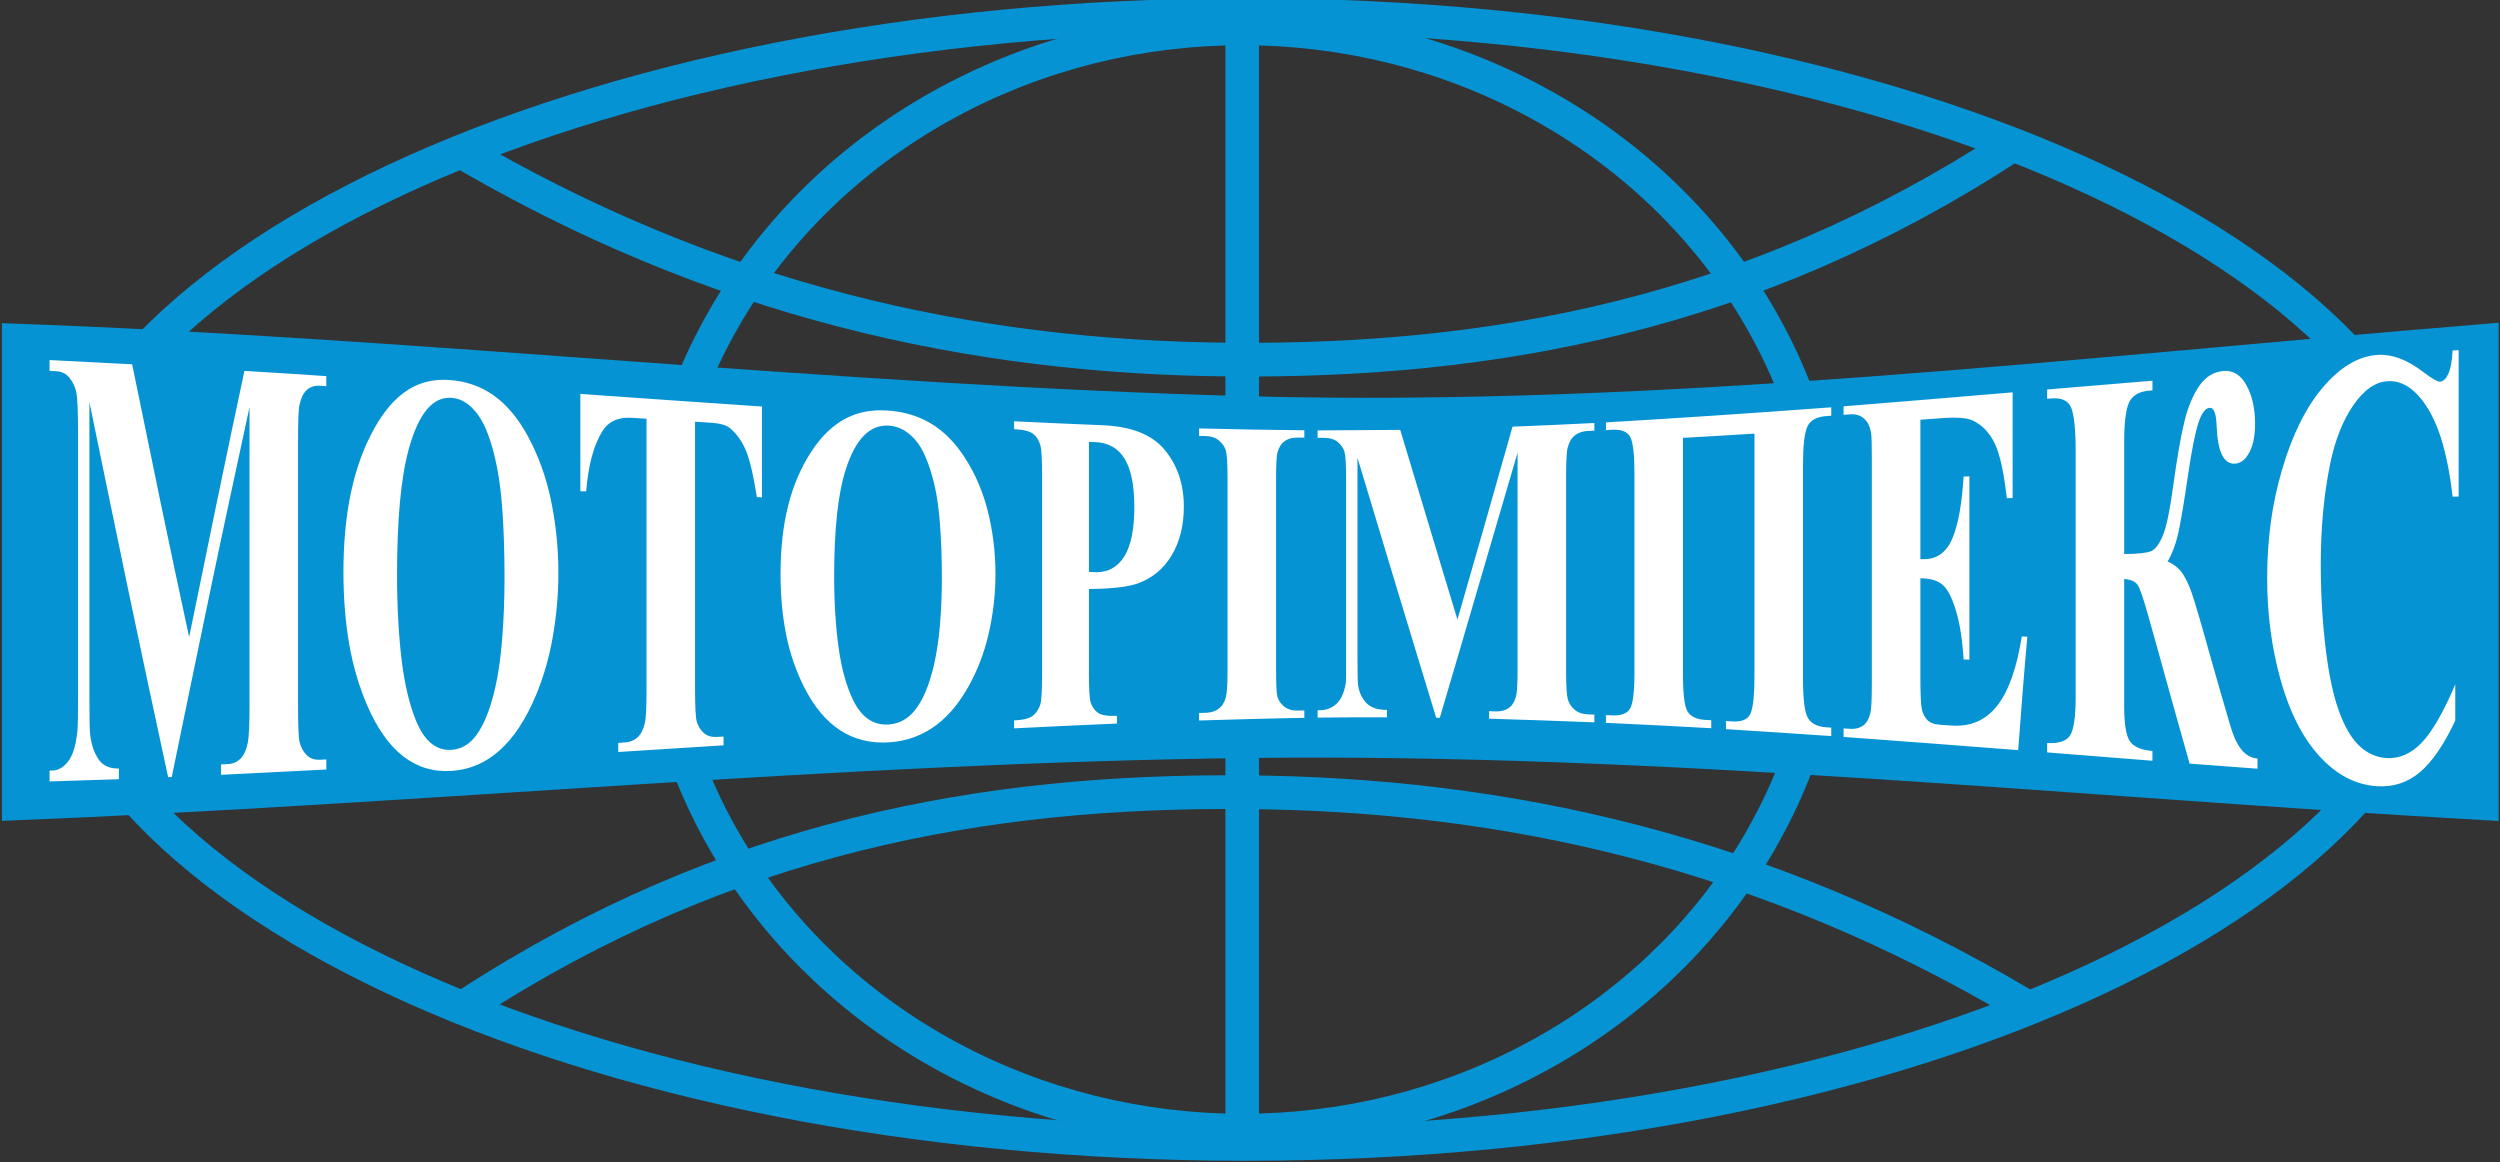 <?xml version="1.0" encoding="UTF-8"?>
<!DOCTYPE svg PUBLIC "-//W3C//DTD SVG 1.1//EN" "http://www.w3.org/Graphics/SVG/1.1/DTD/svg11.dtd">
<!-- Creator: CorelDRAW 2018 (64-Bit) -->
<svg xmlns="http://www.w3.org/2000/svg" xml:space="preserve" width="628mm" height="292mm" version="1.1"
     style="shape-rendering:geometricPrecision; text-rendering:geometricPrecision; image-rendering:optimizeQuality; fill-rule:evenodd; clip-rule:evenodd"
     viewBox="0 0 62800 29200"
     xmlns:xlink="http://www.w3.org/1999/xlink">
 <rect x="0" y="0" width="62800" height="29200" fill="#333333" stroke="none"/>
 <defs>
  <style type="text/css">
   <![CDATA[
    .str3 {stroke:#0593D3;stroke-width:423.33;stroke-miterlimit:22.926}
    .str0 {stroke:#0593D3;stroke-width:846.67;stroke-miterlimit:22.926}
    .str1 {stroke:#393185;stroke-width:211.67;stroke-miterlimit:22.926}
    .str2 {stroke:#0593D3;stroke-width:846.67;stroke-miterlimit:22.926}
    .fil0 {fill:none}
    .fil1 {fill:#0593D3}
    .fil2 {fill:white;fill-rule:nonzero}
   ]]>
  </style>
 </defs>
  <g id="Слой_x0020_1">
    <ellipse class="fil0 str0" cx="31205.06" cy="14556.88" rx="14782.35" ry="13844.48"/>
    <path class="fil0 str0"
          d="M31294.41 378.35c16698.06,0 30234.56,6347.96 30234.56,14178.54 0,7830.58 -13536.5,14178.54 -30234.56,14178.54 -16698.15,0 -30234.65,-6347.96 -30234.65,-14178.54 0,-7830.58 13536.5,-14178.54 30234.65,-14178.54z"/>
    <g id="_1615485963520">
   <line class="fil0 str1" x1="1059.85" y1="14556.99" x2="61528.99" y2="14556.99"/>
  </g>
    <g id="_1615485934976">
   <line class="fil0 str2" x1="31205.11" y1="28401.31" x2="31205.11" y2="712.4"/>
  </g>
    <path class="fil0 str2"
          d="M11762.72 25231.31c6503.42,-4231.81 12997.78,-5382.63 19514.68,-5331.32 6531.28,51.42 13015.74,1471.48 19528.05,5331.32"/>
    <path class="fil0 str2"
          d="M50453.28 3702.02c-6503.42,4231.82 -12997.78,5382.64 -19514.68,5331.33 -6531.28,-51.42 -13015.74,-1471.48 -19528.05,-5331.33"/>
    <path class="fil1 str3"
          d="M259.94 20399.86c10378.4,-413.74 20748.09,-1449.72 31141.44,-1571.73 10382.83,-121.87 20769.27,985.5 31153.91,1571.73 0,-2009.59 0,-4020.39 0,-6029.98 0,-2009.6 0,-4021.6 0,-6032.41 -10384.64,844.36 -20778.23,2102.4 -31153.91,1828.66 -10397.28,-274.32 -20763.04,-1458.34 -31141.44,-1828.66 0,2010.81 0,4022.81 0,6032.41 0,2009.59 0,4020.39 0,6029.98z"/>
    <path class="fil2"
          d="M4751.25 16002.87c230.53,-1127.7 460.61,-2251.12 691.55,-3367.61 230.06,-1112.31 461.03,-2217.75 697.61,-3318.87 685.47,40.97 1370.97,86.39 2056.45,131.81 0,84.18 0,169.48 0,252.58 -54.6,-3.34 -109.23,-6.66 -163.8,-9.98 -145.59,-8.83 -266.4,36.01 -357.91,136.27 -60.13,65.88 -113.02,177.23 -151.64,340.08 -28.13,118.62 -36.39,429.82 -36.39,932.72 0,1095.6 0,2191.17 0,3285.66 0,1094.48 0,2190.05 0,3284.53 0,512.89 9.03,833.8 36.39,960.42 27.22,125.99 85.69,236.25 169.85,326.79 85.69,92.22 200.19,133.76 339.7,127.41 54.57,-2.48 109.2,-5.55 163.8,-7.75 0,84.19 0,169.49 0,253.67 -885.67,46.54 -1765.27,90.85 -2644.86,132.93 0,-87.51 0,-175.03 0,-261.42 54.58,-2.23 109.22,-4.33 163.77,-6.66 151.72,-6.51 270.63,-68.72 357.91,-173.92 64.41,-77.62 116.24,-195.84 151.66,-366.66 25.23,-121.61 42.47,-436.48 42.47,-947.16 0,-1246.24 0,-2493.57 0,-3739.82 0,-1245.13 0,-2493.58 0,-3739.82 -327.59,1522.07 -662.34,3056.09 -982.73,4599.45 -322.59,1553.92 -649.08,3118.37 -970.59,4690.29 -30.34,1.11 -60.68,2.23 -90.99,4.43 -333.65,-1545.34 -668.19,-3101.53 -994.86,-4668.14 -328.44,-1575.01 -655.16,-3158.25 -982.73,-4751.21 0,1231.84 0,2463.68 0,3694.4 0,1230.73 0,2461.48 0,3693.31 0,519.55 4.92,839.83 18.2,957.11 29.15,257.16 102.89,467.69 212.32,628.11 108.92,159.68 279.05,234.83 509.55,229.31 0,89.73 0,179.46 0,269.19 -582.35,17.72 -1164.71,36.54 -1740.99,55.37 0,-90.84 0,-181.66 0,-272.5 18.19,-1.12 36.42,-1.4 54.58,-1.12 115.27,1.93 218.16,-39.12 315.46,-124.06 96.79,-84.51 167.06,-197.28 218.37,-332.34 51.81,-136.39 90.76,-326.84 115.25,-573.82 5.82,-58.74 12.16,-322.36 12.16,-798.69 0,-1108.88 0,-2217.75 0,-3325.52 0,-1107.78 0,-2217.76 0,-3326.62 0,-542.81 -15.37,-881.02 -42.47,-1014.73 -27.48,-135.51 -84.94,-258.13 -169.85,-365.55 -84.91,-107.46 -200.19,-164.25 -339.72,-170.6 -54.58,-2.48 -109.2,-4.43 -163.78,-7.75 0,-89.73 0,-180.57 0,-271.42 691.53,34.33 1383.08,69.81 2074.64,106.34 236.57,1154.31 472.71,2304.29 709.73,3448.5 236.13,1139.98 479.24,2274.24 721.89,3403.06zm6539.38 -6457.19c811,58.76 1470.29,482.68 1977.57,1426.82 250.98,467.15 442.74,987.05 564.17,1556.4 121.21,568.3 194.11,1188.64 194.11,1865.49 0,578.26 -54.79,1122.13 -145.59,1631.75 -91.16,511.72 -230.57,992.52 -418.56,1441.2 -503.54,1201.88 -1207.13,1840.93 -2123.18,1898.71 -909.85,57.4 -1618.65,-491.26 -2117.1,-1651.68 -199.13,-463.56 -352.13,-973.68 -448.89,-1529.84 -97.33,-559.34 -145.62,-1163.15 -145.62,-1812.3 0,-728.9 60.47,-1395.87 188.06,-1997.3 127.17,-599.35 321.66,-1135.4 582.36,-1605.16 515.74,-929.31 1141.48,-1278.5 1892.67,-1224.09zm48.52 447.53c-467.08,-30.81 -822.52,391.03 -1067.66,1276.17 -100.61,363.3 -175.98,808.66 -224.45,1337.07 -48.57,529.49 -72.78,1140.99 -72.78,1833.36 0,821.95 42.54,1538.68 115.25,2142.4 72.85,604.82 193.47,1100.34 345.77,1485.54 211.64,535.31 509.6,790.17 897.8,768.78 254.78,-14.05 472.61,-143.41 643.03,-382.16 217.78,-305.12 394.25,-783.24 515.62,-1431.25 60.58,-323.48 103.05,-694.6 133.46,-1114.41 30.24,-417.64 48.52,-886.21 48.52,-1401.32 0,-614.82 -18.23,-1150.97 -48.52,-1610.71 -30.36,-460.81 -79.02,-846.31 -139.54,-1154.29 -121.44,-618.08 -285.59,-1059.72 -479.21,-1323.8 -194.6,-265.41 -412.52,-408.59 -667.29,-425.38zm7801.13 218.25c0,379.96 0,761.04 0,1141 0,379.96 0,759.92 0,1139.9 -42.44,-1.11 -84.91,-3.34 -127.38,-4.46 -84.93,-530.6 -170.24,-913.7 -266.91,-1149.85 -97.45,-237.97 -229.59,-429.99 -400.38,-576.03 -96.08,-82.16 -260.86,-129.51 -503.49,-144.01 -127.38,-7.62 -254.79,-16.61 -382.17,-24.39 0,1116.64 0,2233.28 0,3348.8 0,1115.52 0,2231.05 0,3346.57 0,446.42 12.15,724.47 42.47,834.13 30.34,109.66 86.77,202.68 169.85,282.48 80.73,77.53 194.13,113.2 333.64,105.25 54.6,-3.09 109.2,-6.66 169.85,-8.86 0,73.12 0,147.33 0,220.45 -885.66,55.37 -1765.27,111.89 -2644.85,167.26 0,-76.44 0,-152.88 0,-229.29 54.6,-3.34 109.19,-6.66 163.77,-9.97 145.59,-8.84 264.19,-66.06 351.85,-159.54 64.08,-68.33 112.63,-172.47 151.64,-323.45 27.71,-107.17 42.47,-381.07 42.47,-827.52 0,-1136.56 0,-2273.12 0,-3409.69 0,-1137.7 0,-2274.26 0,-3411.94 -127.38,-7.75 -248.66,-15.42 -370.03,-23.27 -339.63,-22.02 -584.75,89.1 -740.08,337.88 -214.71,343.88 -351.85,848.56 -406.42,1511.01 -48.55,-2.23 -97.07,-3.35 -145.62,-4.43 0,-407.66 0,-814.23 0,-1221.89 0,-406.55 0,-815.32 0,-1222.98 1516.56,108.57 3039.18,213.82 4561.79,316.84zm3136.25 99.68c805.51,49.2 1464.21,404.9 1971.51,1203.05 250.98,394.87 442.44,835.37 564.15,1319.34 120.9,480.88 194.13,1009.19 194.13,1584.13 0,490.73 -54.62,952.67 -145.59,1386.91 -90.96,434.25 -230.34,843.14 -418.58,1225.21 -503.28,1021.46 -1207.29,1563.26 -2117.1,1618.43 -916.09,55.57 -1625.01,-400.34 -2123.18,-1383.6 -199.43,-393.68 -351.94,-826.38 -448.89,-1300.53 -97.16,-475.18 -145.59,-990.32 -145.59,-1544.22 0,-621.45 60.3,-1190.97 188.06,-1704.85 127,-510.78 321.91,-966.8 582.35,-1365.87 516,-790.66 1142.82,-1084.18 1898.73,-1038zm42.44 379.99c-467.05,-24.36 -822.59,332.03 -1067.64,1083.39 -100.7,308.81 -175.88,689.05 -224.45,1138.79 -48.45,448.63 -72.8,970.4 -72.8,1558.63 0,699 42.32,1307.19 115.27,1822.27 72.62,512.89 193.43,934.22 345.78,1260.63 211.61,453.43 509.52,666.11 897.79,644.72 254.74,-14.03 471.37,-124.72 643.01,-326.79 222.64,-262.1 394.27,-666.9 515.64,-1217.43 60.59,-274.74 109.16,-591.58 139.52,-947.13 30.29,-354.49 48.52,-752.17 48.52,-1188.65 0,-521.77 -18.19,-977.08 -48.52,-1368.1 -30.32,-391.02 -77.29,-718.27 -139.52,-978.14 -125.8,-525.52 -284.04,-901.76 -479.23,-1123.3 -199.08,-225.97 -418.6,-345.63 -673.37,-358.89zm5034.98 4104.26c0,348.94 0,697.91 0,1046.86 0,347.83 0,696.77 0,1044.6 0,412.09 12.13,669.1 48.52,773.24 36.39,104.14 96.59,187.99 181.98,248.12 84.46,59.48 242.65,83.1 473.15,74.24 0,64.26 0,128.49 0,192.75 -861.4,37.65 -1722.8,77.55 -2584.2,120.75 0,-66.47 0,-132.93 0,-198.3 236.6,-12.18 393.08,-52.66 479.23,-125.18 83.7,-70.41 139.73,-157.25 175.93,-263.64 36.56,-107.38 48.52,-369.99 48.52,-786.51 0,-828.61 0,-1656.13 0,-2484.74 0,-827.49 0,-1656.1 0,-2484.71 0,-416.52 -12.32,-679 -48.52,-787.62 -36.55,-109.61 -89.46,-200.58 -175.93,-266.99 -89.48,-68.74 -248.7,-106.34 -479.23,-117.4 0,-65.38 0,-131.84 0,-198.3 734.02,34.33 1474.02,69.68 2214.17,98.59 733.95,28.66 1254.52,236 1571.16,621.45 320.32,389.96 479.23,859.63 479.23,1424.59 0,478.55 -103.14,887.33 -309.38,1228.52 -206.24,341.2 -486.56,569.68 -849.27,700.12 -237.9,85.55 -649.09,135.13 -1225.36,139.56zm0 -3695.52c0,543.93 0,1087.85 0,1631.75 0,543.93 0,1087.83 0,1631.75 78.85,6.64 145.61,11.19 188.03,11.07 303.33,-0.94 539.91,-136.27 703.68,-402.12 163.77,-265.87 248.73,-676.85 248.73,-1235.15 0,-553.88 -84.96,-960.45 -248.73,-1221.86 -163.77,-261.42 -412.53,-398.52 -740.07,-409.89 -54.6,-1.9 -103.12,-4.43 -151.64,-5.55zm9257.01 4462.1c230.53,-800.91 461.48,-1601.7 691.55,-2407.17 230.95,-808.53 461.03,-1620.68 691.56,-2437.09 685.47,-26.58 1370.95,-57.6 2056.44,-91.96 0,64.26 0,128.52 0,191.64 -54.59,3.34 -109.22,6.46 -163.79,8.86 -145.59,6.43 -266.64,53.6 -357.91,136.27 -60.35,54.66 -107.15,144.75 -145.59,269.19 -28.29,91.6 -42.46,324.56 -42.46,700.12 0,819.74 0,1639.49 0,2457.01 0,817.55 0,1637.3 0,2455.93 0,383.28 14.47,621.78 42.46,721.16 26.61,94.51 79.87,181.46 163.8,255.9 85.92,76.21 200.21,116.59 339.7,122.94 54.62,2.49 109.2,4.43 163.79,6.66 0,64.24 0,129.61 0,193.87 -885.68,-37.68 -1765.27,-64.26 -2644.87,-91.96 0,-63.14 0,-125.18 0,-188.32 54.59,2.23 109.19,4.1 163.79,5.54 151.62,4.08 270.53,-34.4 357.91,-105.25 64.4,-52.2 112.57,-135.02 151.64,-256.98 27.66,-86.34 42.47,-314.61 42.47,-686.83 0,-907.25 0,-1816.73 0,-2724 0,-907.25 0,-1816.73 0,-2725.09 -327.57,1125.47 -660.51,2243.47 -982.73,3354.31 -320.77,1105.78 -649.08,2207.78 -970.58,3304.47 -30.33,0 -60.67,0 -91.01,-1.12 -333.62,-1095.57 -667.29,-2186.73 -994.86,-3273.45 -327.57,-1086.68 -655.14,-2171.21 -982.7,-3256.83 0,845.21 0,1691.55 0,2536.79 0,845.22 0,1689.35 0,2534.57 0,357.81 4.92,577.37 18.18,658.01 29.19,177.44 102.86,323.78 212.32,436.47 108.94,112.17 279.04,168.37 509.57,167.26 0,62.03 0,124.09 0,186.12 -582.36,0 -1164.71,-1.12 -1741.01,7.75 0,-62.03 0,-124.07 0,-185.01 18.21,0 36.37,-1.24 54.6,-1.09 115.25,0.97 218.18,-24.83 315.44,-83.09 96.83,-58.03 167.17,-134.65 218.39,-225.97 51.95,-92.62 96.62,-220.53 121.33,-391.05 5.7,-39.4 6.05,-220.46 6.05,-547.25 0,-758.83 0,-1517.63 0,-2276.46 0,-759.92 0,-1518.75 0,-2278.67 0,-371.1 -14.87,-602.74 -42.47,-694.58 -27,-89.9 -85.43,-172.11 -169.85,-241.49 -85.4,-70.18 -200.18,-103.02 -339.69,-103.02 -54.6,0 -109.2,-1.11 -163.8,-2.23 0,-60.92 0,-122.95 0,-184.98 691.55,-2.23 1383.1,-7.77 2074.65,-13.29 236.58,790.94 479.54,1580.68 715.82,2372.83 236.88,794.15 479.21,1590.76 721.86,2390.56zm6745.62 2753.9c0,-67.55 0,-135.12 0,-202.7 54.6,3.32 109.22,5.49 163.8,8.86 248.71,15.45 400.91,-57.37 461.03,-218.25 61.16,-163.68 90.99,-465.26 90.99,-903.93 0,-1018.02 0,-2034.95 0,-3053 0,-1018.04 0,-2034.97 0,-3054.11 -600.57,36.54 -1201.1,74.21 -1795.59,106.34 0,990.35 0,1978.47 0,2967.7 0,988.14 0,1977.37 0,2965.49 0,500.73 36.65,814.08 115.25,941.61 79.1,128.32 230.53,198.7 448.9,210.48 48.5,2.6 97.07,4.43 145.59,6.66 0,67.57 0,134.03 0,201.61 -885.67,-48.74 -1765.27,-96.39 -2644.86,-135.15 0,-64.26 0,-129.61 0,-193.87 54.6,2.23 109.2,4.71 163.77,6.66 224.48,8 369.83,-47.83 442.85,-172.83 72.54,-124.21 109.19,-425.38 109.19,-906.16 0,-836.36 0,-1673.83 0,-2510.18 0,-835.27 0,-1672.74 0,-2510.22 0,-455.28 -36.43,-752.17 -103.14,-888.41 -66.73,-136.24 -218.42,-198.85 -448.9,-187.23 -54.62,2.76 -109.17,6.66 -163.77,8.86 0,-64.23 0,-129.61 0,-193.84 1886.58,-110.8 3773.17,-238.18 5659.77,-378.87 0,70.89 0,140.69 0,211.59 -48.54,2.23 -90.92,6.78 -133.46,9.97 -236.48,17.83 -394.32,104.16 -467.1,263.65 -72.78,159.51 -109.2,478.55 -109.2,958.21 0,896.19 0,1792.38 0,2687.45 0,896.18 0,1792.37 0,2687.44 0,526.2 42.73,857.27 127.41,992.58 85.15,136.06 236.51,212.9 467.08,228.2 36.34,2.4 72.8,3.31 115.27,6.63 0,70.89 0,141.78 0,212.7 -885.68,-62.05 -1765.27,-118.54 -2644.88,-173.94zm4883.31 -7772.07c0,583.77 0,1167.58 0,1751.38 0,583.77 0,1167.58 0,1751.38 30.31,0 66.75,-0.79 103.12,-1.12 321.52,-2.96 558.49,-178.16 703.68,-526.2 145.97,-349.85 236.58,-867.37 279.05,-1547.54 48.52,-2.22 97.04,-4.43 145.59,-6.66 0,767.7 0,1536.48 0,2304.17 0,766.58 0,1534.25 0,2300.83 -48.55,-1.12 -97.07,-3.32 -145.59,-5.55 -30.34,-501.82 -97.09,-912.79 -194.13,-1231.84 -97.05,-318.99 -206.01,-532.07 -333.63,-642.49 -127.14,-110.01 -315.46,-162.85 -558.09,-162.85 0,402.12 0,805.34 0,1208.57 0,402.14 0,805.37 0,1208.6 0,474.12 12.37,762.07 36.39,868.48 24.47,108.47 66.47,197.49 133.46,269.19 66.47,71.18 169.83,113.66 315.44,122.95 97.02,6.21 200.16,13.93 303.31,21.04 473.13,32.74 854.62,-133.63 1140.44,-497.36 290.43,-369.58 491.37,-948.27 618.75,-1739.2 42.47,1.11 91.01,2.2 139.53,3.31 -42.46,477.44 -84.93,952.68 -121.32,1427.91 -36.39,475.24 -72.79,949.36 -109.2,1422.39 -1461.94,-114.11 -2923.9,-224.88 -4385.87,-331.22 0,-72.01 0,-142.9 0,-213.82 54.6,2.23 109.22,6.48 163.8,9.97 151.64,9.78 265.6,-27.24 357.91,-106.33 65.43,-56.06 115.97,-150.45 151.64,-289.15 24.99,-97.25 36.41,-358.89 36.41,-784.27 0,-922.77 0,-1847.77 0,-2771.66 0,-923.86 0,-1848.85 0,-2772.74 0,-383.28 -4.5,-617.3 -18.2,-704.52 -22.67,-144.29 -69.92,-249.14 -139.52,-326.79 -94.29,-105.23 -218.37,-156.85 -388.24,-145.13 -54.55,3.75 -109.2,7.75 -163.8,12.18 0,-70.89 0,-141.79 0,-212.68 1413.44,-114.11 2826.86,-230.43 4246.36,-351.17 0,443.1 0,886.21 0,1328.22 0,442 0,883.99 0,1326 -48.52,2.21 -97.07,3.32 -145.59,5.52 -72.81,-644.72 -173.32,-1103.67 -303.31,-1374.73 -130.85,-272.87 -315.65,-463.67 -552.04,-577.15 -139.7,-67.07 -400.33,-87.96 -782.54,-58.71 -181.93,13.92 -357.91,26.58 -533.81,38.79zm3184.74 -759.95c879.61,-74.21 1759.22,-147.33 2644.88,-220.45 0,81.98 0,163.97 0,244.83 -30.34,2.21 -60.72,3.67 -84.94,5.52 -248.75,19.17 -420.6,118.57 -503.49,299.12 -80.88,176.14 -121.33,507.34 -121.33,988.12 0,470.8 0,939.38 0,1409.09 0,469.69 0,939.38 0,1407.96 345.78,-2.2 575.58,-28.48 679.42,-74.21 102.42,-45.09 200.4,-174.95 291.18,-389.94 91.18,-215.91 176.94,-631.27 260.86,-1248.44 98.03,-720.98 194.51,-1266.1 285.1,-1631.75 91.37,-368.77 218.4,-664.7 376.12,-889.55 157.69,-224.86 363.98,-346.42 600.54,-365.56 242.65,-19.62 434.32,97.96 576.3,354.49 143.12,258.58 218.37,579.37 218.37,971.51 0,302.41 -49.2,544.61 -145.59,723.39 -97.7,181.23 -218.4,273.44 -363.96,279.14 -279.05,10.91 -430.69,-299.12 -454.97,-936.07 -12.09,-316.81 -66.78,-473.56 -175.93,-466.37 -109.2,7.19 -206.57,136.16 -285.1,383.3 -79.17,249.11 -168.75,690.35 -260.84,1321.57 -89.89,616.08 -166.99,1077.44 -230.53,1383.6 -63.81,307.55 -157.71,562.74 -279.04,771.01 163.79,74.21 285.38,173.74 370.03,296.86 85.18,123.89 161.5,285.65 230.53,481.9 70.46,200.32 221.44,705.53 448.9,1525.38 166.82,601.37 345.84,1204.14 521.67,1811.21 78.93,272.48 171.59,474.73 285.13,613.7 110.91,135.74 242.65,210.48 400.37,220.45 0,85.3 0,170.6 0,255.9 -570.22,-40.99 -1140.44,-85.3 -1704.62,-127.4 -175.9,-630.32 -357.9,-1256.22 -527.75,-1877.67 -169.83,-621.46 -342.94,-1239.41 -515.63,-1851.09 -118.46,-419.66 -204.71,-671.36 -260.84,-756.6 -59.12,-89.81 -169.85,-137.36 -339.72,-152.85 0,532.83 0,1066.76 0,1599.59 0,533.95 0,1067.9 0,1600.73 0,458.63 50.87,754.56 151.67,888.44 99.39,132.01 285.1,210.48 558.09,231.52 0,81.98 0,163.94 0,245.92 -885.66,-69.78 -1765.27,-139.58 -2644.88,-209.36 0,-78.67 0,-156.19 0,-234.86 291.18,13.29 485.81,-49.5 576.3,-191.64 91.46,-143.63 139.51,-459.71 139.51,-951.56 0,-1029.13 0,-2060.47 0,-3090.69 0,-1030.23 0,-2062.65 0,-3092.88 0,-542.81 -36.39,-907.3 -109.17,-1090.05 -72.78,-182.78 -236.6,-261.75 -497.44,-240.38 -36.42,2.97 -72.78,5.55 -109.2,8.87 0,-77.56 0,-155.08 0,-233.75zm10336.84 -987.03c0,613.71 0,1226.32 0,1838.91 0,612.59 0,1225.18 0,1837.79 -54.6,1.09 -103.14,2.21 -151.67,2.21 -109.19,-959.34 -306.33,-1691.51 -606.61,-2188.94 -300.24,-497.34 -643.08,-732.18 -1019.12,-712.3 -315.51,16.66 -604.46,222.22 -867.48,603.73 -264.71,383.93 -459.81,873.22 -582.35,1471.12 -156.48,763.52 -236.58,1606.26 -236.58,2532.34 0,910.6 63.46,1743.16 175.92,2498.04 111.97,751.66 292.12,1329.77 533.81,1727 243.6,400.34 564.15,614.46 952.39,635.85 315.42,17.37 611.76,-112.94 873.56,-386.59 265.95,-278 545.94,-763.26 843.19,-1465.58 0,303.52 0,607.04 0,910.57 -285.12,607.07 -581.88,1039.77 -891.74,1299.41 -308.86,258.78 -667.38,376.26 -1079.77,348.94 -540,-35.8 -1016.56,-290.73 -1437.7,-751.05 -422.08,-461.36 -748.66,-1096.99 -976.65,-1912.01 -226.94,-811.19 -339.72,-1666.08 -339.72,-2568.92 0,-475.21 30.43,-940.5 91.01,-1392.46 60.72,-453.06 157.81,-897.25 285.1,-1331.52 254.86,-869.55 594.74,-1558.38 1025.2,-2063.79 430.92,-505.97 885.59,-782.33 1370.95,-814.21 357.81,-23.49 734.55,115.53 1128.31,414.32 231.04,175.31 376.09,260.86 436.77,258.1 84.91,-3.85 154.08,-67.37 212.32,-193.86 57.04,-123.89 97.06,-321.25 109.19,-589.33 48.53,-2.22 97.07,-5.54 151.67,-7.77zm-28996.49 9049.36c0,62.03 0,124.09 0,186.12 -885.66,14.41 -1765.27,40.99 -2644.85,66.46 0,-63.14 0,-126.29 0,-189.43 54.6,-1.12 109.22,-2.81 169.85,-4.43 145.59,-3.9 259.69,-47.05 351.85,-124.07 65.56,-54.79 115.67,-140.57 151.64,-264.75 24.66,-85.15 42.47,-313.5 42.47,-681.28 0,-802.03 0,-1604.05 0,-2406.08 0,-800.91 0,-1602.94 0,-2404.96 0,-376.64 -15.58,-612.34 -42.47,-705.64 -27.71,-96.18 -86.88,-175.76 -169.85,-249.26 -80.85,-71.63 -194.13,-111.38 -333.64,-115.2 -60.65,-1.67 -115.25,-3.32 -169.85,-4.43 0,-62.03 0,-124.07 0,-187.21 879.58,22.15 1759.19,37.65 2644.85,46.51 0,62.06 0,124.09 0,185.01 -54.59,0 -109.17,-0.54 -163.77,-1.12 -151.64,-1.59 -267.01,35.32 -357.9,109.68 -60.75,49.7 -115.94,134.95 -151.67,256.99 -24.89,85.07 -36.39,311.29 -36.39,676.85 0,796.5 0,1592.98 0,2387.24 0,795.39 0,1591.87 0,2387.26 0,373.3 9.22,605.8 36.39,697.89 27.43,92.97 85.43,173.23 169.85,241.49 85.4,69.07 194.16,102.11 339.72,99.7 54.6,-0.88 109.18,-2.22 163.77,-3.34z"/>
 </g>
</svg>
